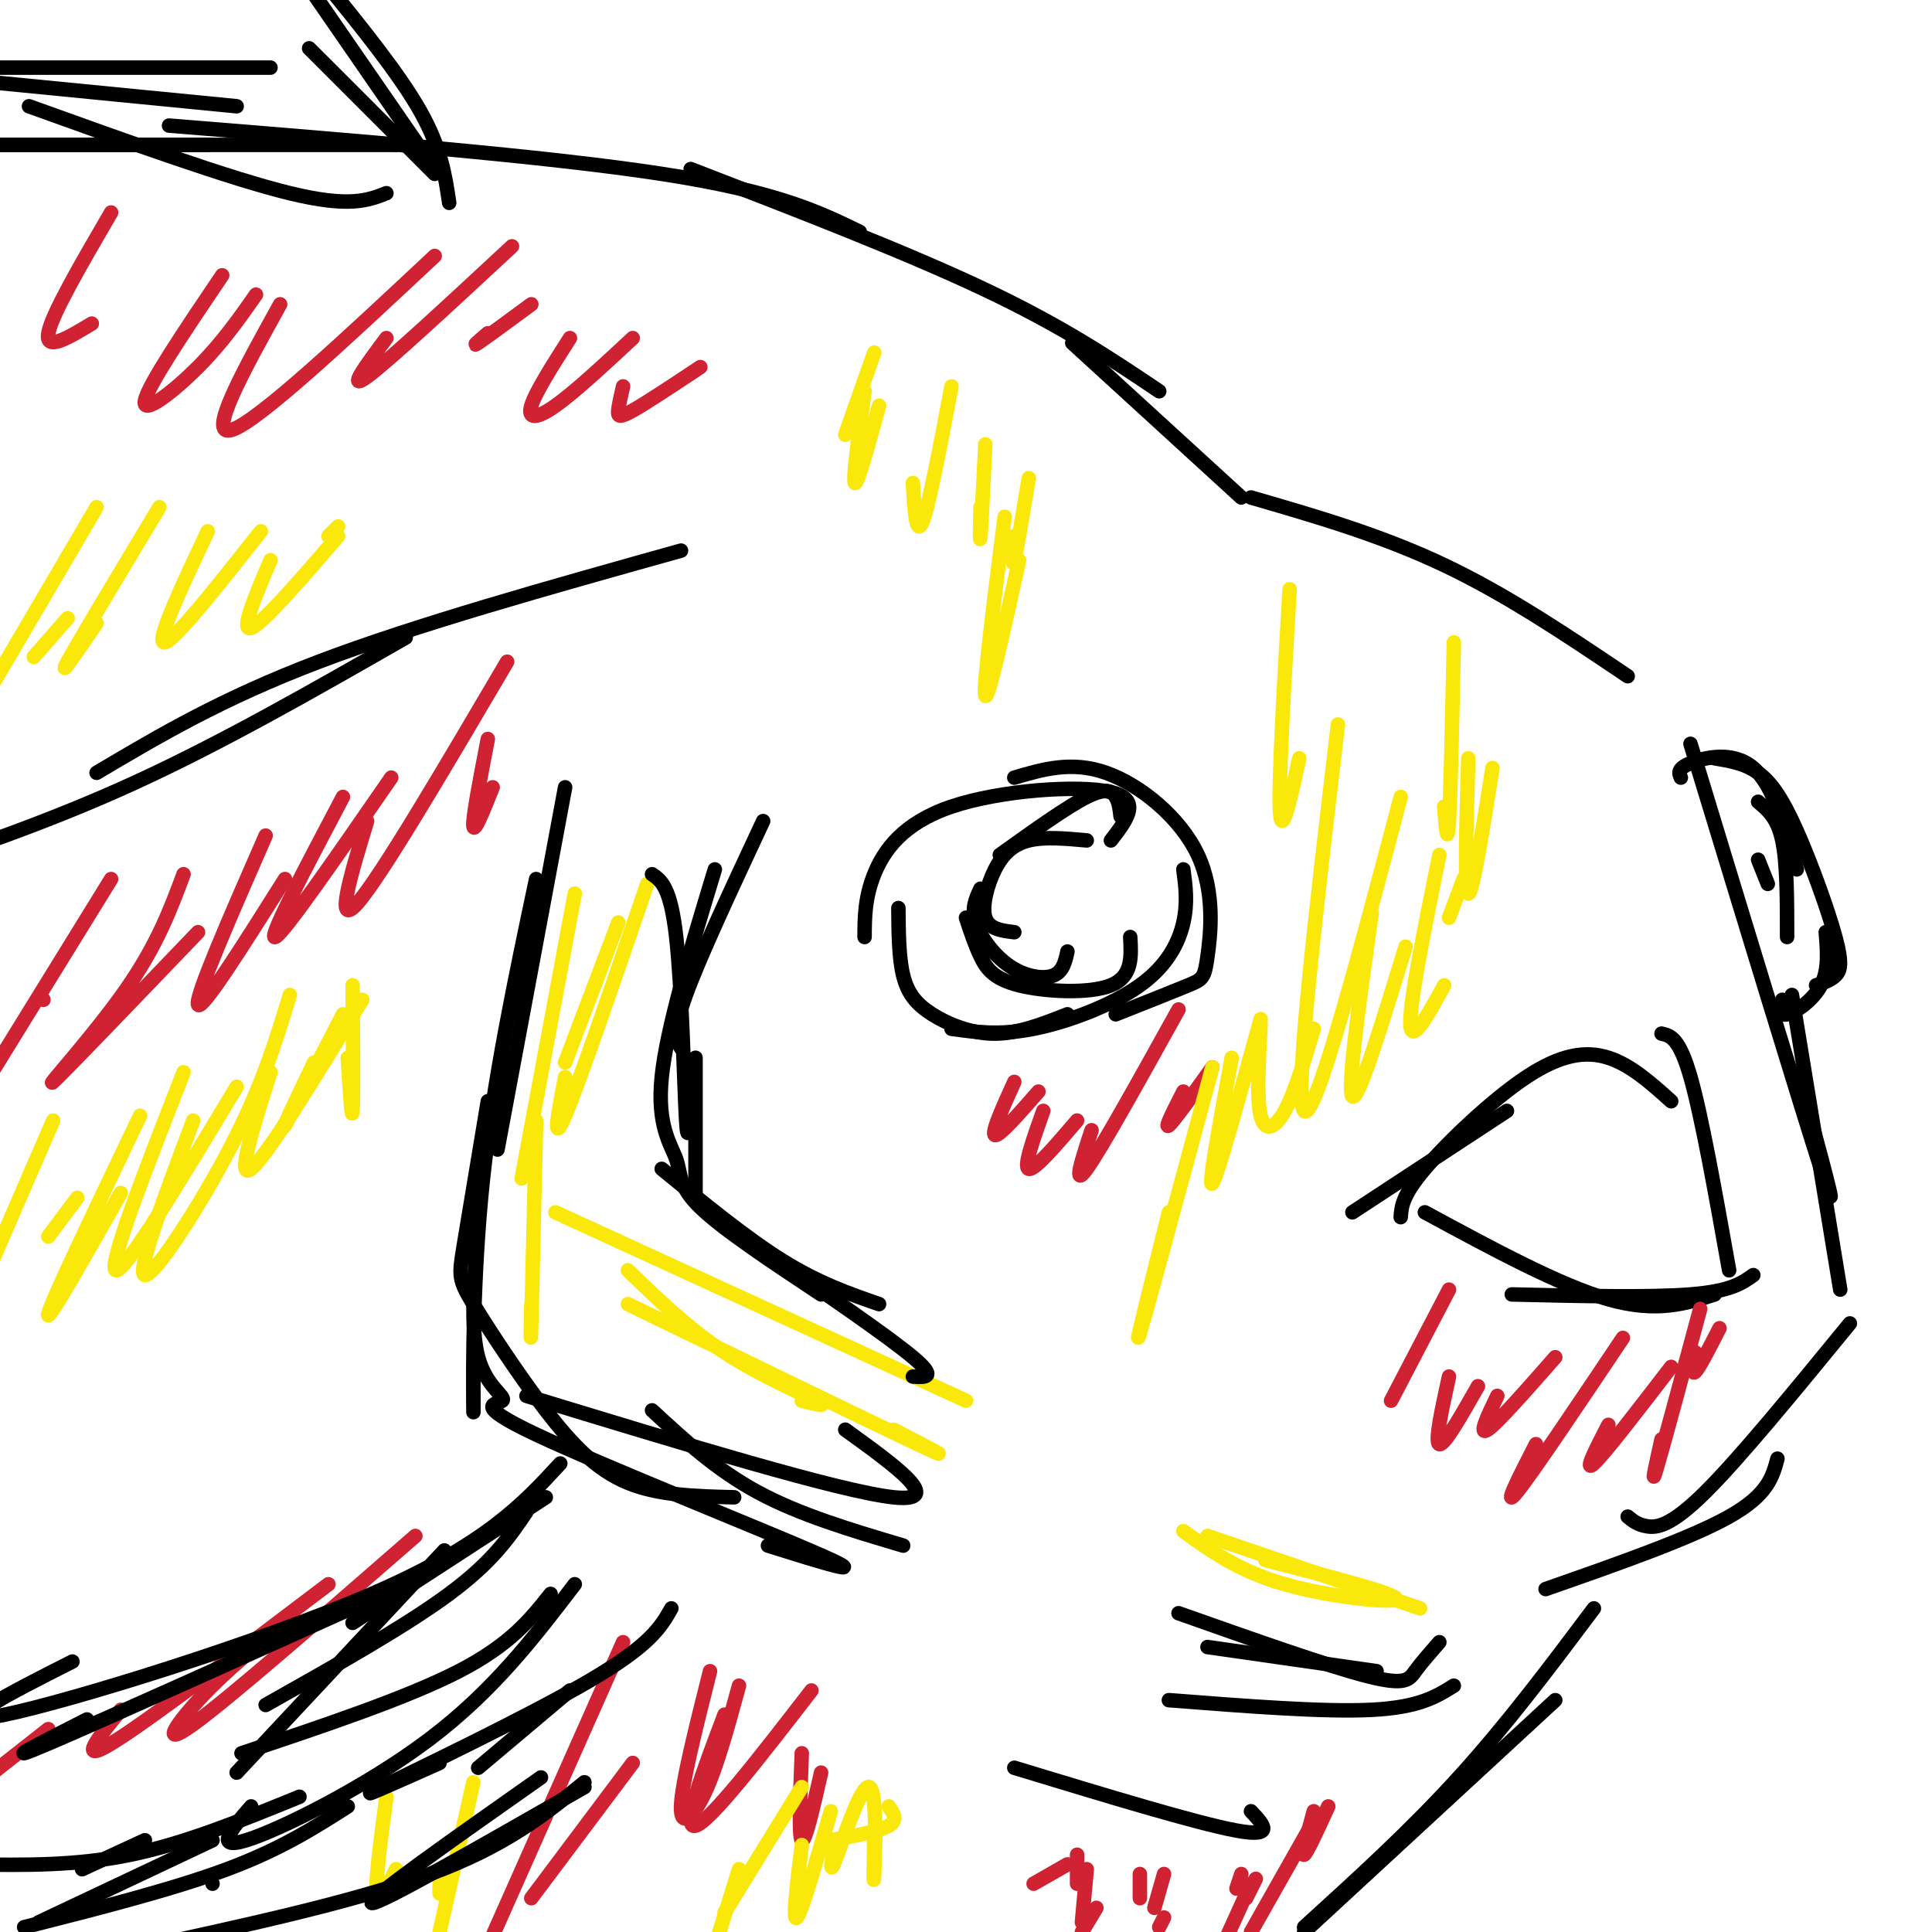 <svg viewBox='0 0 400 400' version='1.1' xmlns='http://www.w3.org/2000/svg' xmlns:xlink='http://www.w3.org/1999/xlink'><g fill='none' stroke='rgb(0,0,0)' stroke-width='3' stroke-linecap='round' stroke-linejoin='round'><path d='M179,194c0.018,-4.060 0.036,-8.119 2,-13c1.964,-4.881 5.875,-10.583 16,-14c10.125,-3.417 26.464,-4.548 33,-3c6.536,1.548 3.268,5.774 0,10'/><path d='M210,161c5.947,-1.750 11.895,-3.499 19,-1c7.105,2.499 15.368,9.247 19,17c3.632,7.753 2.632,16.510 2,21c-0.632,4.490 -0.895,4.711 -4,6c-3.105,1.289 -9.053,3.644 -15,6'/><path d='M245,180c0.464,3.446 0.929,6.893 0,11c-0.929,4.107 -3.250,8.875 -9,13c-5.750,4.125 -14.929,7.607 -22,9c-7.071,1.393 -12.036,0.696 -17,0'/><path d='M186,188c0.042,5.155 0.083,10.310 1,14c0.917,3.690 2.708,5.917 6,8c3.292,2.083 8.083,4.024 13,4c4.917,-0.024 9.958,-2.012 15,-4'/><path d='M203,184c-0.964,2.030 -1.929,4.060 -1,7c0.929,2.940 3.750,6.792 7,9c3.250,2.208 6.929,2.774 9,2c2.071,-0.774 2.536,-2.887 3,-5'/><path d='M200,190c0.905,2.762 1.810,5.524 3,8c1.190,2.476 2.667,4.667 8,6c5.333,1.333 14.524,1.810 19,0c4.476,-1.810 4.238,-5.905 4,-10'/><path d='M210,193c-2.625,-0.315 -5.250,-0.631 -6,-3c-0.750,-2.369 0.375,-6.792 2,-10c1.625,-3.208 3.750,-5.202 7,-6c3.250,-0.798 7.625,-0.399 12,0'/><path d='M207,177c6.956,-4.978 13.911,-9.956 18,-12c4.089,-2.044 5.311,-1.156 6,0c0.689,1.156 0.844,2.578 1,4'/><path d='M158,170c-6.583,14.083 -13.167,28.167 -16,36c-2.833,7.833 -1.917,9.417 -1,11'/><path d='M148,180c-4.988,16.440 -9.976,32.881 -11,43c-1.024,10.119 1.917,13.917 3,17c1.083,3.083 0.310,5.452 5,10c4.690,4.548 14.845,11.274 25,18'/><path d='M137,242c8.750,7.167 17.500,14.333 25,19c7.500,4.667 13.750,6.833 20,9'/><path d='M117,163c0.000,0.000 -14.000,75.000 -14,75'/><path d='M101,228c-1.986,11.872 -3.971,23.745 -5,30c-1.029,6.255 -1.100,6.893 2,12c3.100,5.107 9.373,14.683 15,22c5.627,7.317 10.608,12.376 17,15c6.392,2.624 14.196,2.812 22,3'/><path d='M135,292c6.667,6.167 13.333,12.333 22,17c8.667,4.667 19.333,7.833 30,11'/><path d='M280,251c0.000,0.000 32.000,-21.000 32,-21'/><path d='M290,252c0.167,-2.250 0.333,-4.500 5,-10c4.667,-5.500 13.833,-14.250 21,-19c7.167,-4.750 12.333,-5.500 17,-4c4.667,1.500 8.833,5.250 13,9'/><path d='M344,214c1.833,0.417 3.667,0.833 6,9c2.333,8.167 5.167,24.083 8,40'/><path d='M295,251c14.000,7.583 28.000,15.167 38,18c10.000,2.833 16.000,0.917 22,-1'/><path d='M313,268c14.333,0.333 28.667,0.667 37,0c8.333,-0.667 10.667,-2.333 13,-4'/><path d='M350,154c11.417,37.500 22.833,75.000 27,88c4.167,13.000 1.083,1.500 -2,-10'/><path d='M371,206c0.000,0.000 10.000,61.000 10,61'/><path d='M383,274c-11.422,13.956 -22.844,27.911 -30,35c-7.156,7.089 -10.044,7.311 -12,7c-1.956,-0.311 -2.978,-1.156 -4,-2'/><path d='M368,302c-1.000,3.750 -2.000,7.500 -10,12c-8.000,4.500 -23.000,9.750 -38,15'/><path d='M348,161c-0.400,-0.911 -0.800,-1.822 2,-3c2.800,-1.178 8.800,-2.622 13,1c4.200,3.622 6.600,12.311 9,21'/><path d='M355,157c3.134,0.515 6.268,1.030 9,3c2.732,1.970 5.062,5.394 8,12c2.938,6.606 6.483,16.394 8,22c1.517,5.606 1.005,7.030 0,8c-1.005,0.970 -2.502,1.485 -4,2'/><path d='M378,193c0.333,3.911 0.667,7.822 -1,11c-1.667,3.178 -5.333,5.622 -7,6c-1.667,0.378 -1.333,-1.311 -1,-3'/><path d='M364,166c2.000,1.667 4.000,3.333 5,8c1.000,4.667 1.000,12.333 1,20'/><path d='M364,178c0.000,0.000 2.000,5.000 2,5'/><path d='M337,140c-12.500,-8.417 -25.000,-16.833 -38,-23c-13.000,-6.167 -26.500,-10.083 -40,-14'/><path d='M257,103c0.000,0.000 -35.000,-32.000 -35,-32'/><path d='M240,81c-9.917,-6.667 -19.833,-13.333 -36,-21c-16.167,-7.667 -38.583,-16.333 -61,-25'/><path d='M178,48c-8.583,-4.167 -17.167,-8.333 -41,-12c-23.833,-3.667 -62.917,-6.833 -102,-10'/><path d='M90,36c0.000,0.000 -26.000,-26.000 -26,-26'/><path d='M93,42c-0.833,-5.667 -1.667,-11.333 -6,-19c-4.333,-7.667 -12.167,-17.333 -20,-27'/><path d='M90,35c0.000,0.000 -29.000,-42.000 -29,-42'/><path d='M109,313c-3.500,5.167 -7.000,10.333 -16,17c-9.000,6.667 -23.500,14.833 -38,23'/><path d='M92,321c0.000,0.000 -43.000,46.000 -43,46'/><path d='M119,328c-8.422,11.022 -16.844,22.044 -30,32c-13.156,9.956 -31.044,18.844 -38,21c-6.956,2.156 -2.978,-2.422 1,-7'/><path d='M118,350c0.000,0.000 -19.000,16.000 -19,16'/><path d='M330,333c-9.000,12.000 -18.000,24.000 -28,35c-10.000,11.000 -21.000,21.000 -32,31'/><path d='M322,352c0.000,0.000 -52.000,48.000 -52,48'/><path d='M244,334c15.467,5.467 30.933,10.933 39,13c8.067,2.067 8.733,0.733 10,-1c1.267,-1.733 3.133,-3.867 5,-6'/><path d='M242,352c16.083,1.250 32.167,2.500 42,2c9.833,-0.500 13.417,-2.750 17,-5'/><path d='M210,366c18.917,5.750 37.833,11.500 46,13c8.167,1.500 5.583,-1.250 3,-4'/><path d='M141,114c-27.417,7.667 -54.833,15.333 -75,23c-20.167,7.667 -33.083,15.333 -46,23'/><path d='M84,132c-18.917,10.833 -37.833,21.667 -56,30c-18.167,8.333 -35.583,14.167 -53,20'/><path d='M43,30c0.000,0.000 -50.000,0.000 -50,0'/><path d='M80,40c-3.833,1.500 -7.667,3.000 -20,0c-12.333,-3.000 -33.167,-10.500 -54,-18'/><path d='M82,30c0.000,0.000 -95.000,0.000 -95,0'/><path d='M49,22c0.000,0.000 -51.000,-5.000 -51,-5'/><path d='M56,14c0.000,0.000 -64.000,0.000 -64,0'/></g>
<g fill='none' stroke='rgb(207,34,51)' stroke-width='3' stroke-linecap='round' stroke-linejoin='round'><path d='M23,182c0.000,0.000 -29.000,47.000 -29,47'/><path d='M9,207c0.000,0.000 0.000,0.000 0,0'/><path d='M38,181c-2.733,7.333 -5.467,14.667 -12,24c-6.533,9.333 -16.867,20.667 -15,19c1.867,-1.667 15.933,-16.333 30,-31'/><path d='M55,173c-7.333,16.750 -14.667,33.500 -14,35c0.667,1.500 9.333,-12.250 18,-26'/><path d='M71,165c-7.833,14.833 -15.667,29.667 -14,29c1.667,-0.667 12.833,-16.833 24,-33'/><path d='M76,170c-3.417,11.250 -6.833,22.500 -2,17c4.833,-5.500 17.917,-27.750 31,-50'/><path d='M101,153c-1.583,8.167 -3.167,16.333 -3,18c0.167,1.667 2.083,-3.167 4,-8'/><path d='M129,340c0.000,0.000 -28.000,63.000 -28,63'/><path d='M110,393c0.000,0.000 21.000,-28.000 21,-28'/><path d='M147,346c-2.933,11.667 -5.867,23.333 -6,28c-0.133,4.667 2.533,2.333 5,-3c2.467,-5.333 4.733,-13.667 7,-22'/><path d='M150,355c-4.500,11.917 -9.000,23.833 -6,23c3.000,-0.833 13.500,-14.417 24,-28'/><path d='M166,363c-0.333,8.667 -0.667,17.333 0,18c0.667,0.667 2.333,-6.667 4,-14'/><path d='M23,44c-6.167,10.583 -12.333,21.167 -13,25c-0.667,3.833 4.167,0.917 9,-2'/><path d='M46,57c-7.711,11.422 -15.422,22.844 -16,26c-0.578,3.156 5.978,-1.956 11,-7c5.022,-5.044 8.511,-10.022 12,-15'/><path d='M58,63c-7.667,13.833 -15.333,27.667 -10,26c5.333,-1.667 23.667,-18.833 42,-36'/><path d='M80,70c-4.167,5.583 -8.333,11.167 -4,8c4.333,-3.167 17.167,-15.083 30,-27'/><path d='M101,69c-1.750,1.500 -3.500,3.000 -2,2c1.500,-1.000 6.250,-4.500 11,-8'/><path d='M118,70c-3.578,5.600 -7.156,11.200 -8,14c-0.844,2.800 1.044,2.800 5,0c3.956,-2.800 9.978,-8.400 16,-14'/><path d='M129,80c-0.444,1.911 -0.889,3.822 -1,5c-0.111,1.178 0.111,1.622 3,0c2.889,-1.622 8.444,-5.311 14,-9'/><path d='M210,224c-2.417,5.333 -4.833,10.667 -4,11c0.833,0.333 4.917,-4.333 9,-9'/><path d='M216,230c-2.083,5.833 -4.167,11.667 -3,12c1.167,0.333 5.583,-4.833 10,-10'/><path d='M226,234c-2.000,6.083 -4.000,12.167 -1,8c3.000,-4.167 11.000,-18.583 19,-33'/><path d='M245,226c-2.000,3.917 -4.000,7.833 -3,7c1.000,-0.833 5.000,-6.417 9,-12'/><path d='M300,267c0.000,0.000 -12.000,23.000 -12,23'/><path d='M300,285c-1.500,6.833 -3.000,13.667 -2,14c1.000,0.333 4.500,-5.833 8,-12'/><path d='M310,289c-2.000,4.167 -4.000,8.333 -2,7c2.000,-1.333 8.000,-8.167 14,-15'/><path d='M318,299c-3.500,6.833 -7.000,13.667 -4,10c3.000,-3.667 12.500,-17.833 22,-32'/><path d='M333,295c-2.583,5.000 -5.167,10.000 -3,8c2.167,-2.000 9.083,-11.000 16,-20'/><path d='M344,298c-1.167,5.250 -2.333,10.500 -1,6c1.333,-4.500 5.167,-18.750 9,-33'/><path d='M351,280c-0.417,2.417 -0.833,4.833 0,4c0.833,-0.833 2.917,-4.917 5,-9'/><path d='M275,374c-2.250,4.917 -4.500,9.833 -5,10c-0.500,0.167 0.750,-4.417 2,-9'/><path d='M272,377c0.000,0.000 -13.000,23.000 -13,23'/><path d='M258,393c0.000,0.000 2.000,-4.000 2,-4'/><path d='M259,390c0.000,0.000 -5.000,11.000 -5,11'/><path d='M256,391c0.000,0.000 1.000,-3.000 1,-3'/><path d='M241,397c0.000,0.000 -1.000,2.000 -1,2'/><path d='M239,395c0.000,0.000 2.000,-7.000 2,-7'/><path d='M236,393c0.000,0.000 0.000,-5.000 0,-5'/><path d='M227,395c0.000,0.000 -3.000,5.000 -3,5'/><path d='M224,398c0.000,0.000 1.000,-11.000 1,-11'/><path d='M223,390c0.000,0.000 0.000,-6.000 0,-6'/><path d='M221,386c0.000,0.000 -7.000,4.000 -7,4'/><path d='M86,318c-19.267,16.800 -38.533,33.600 -46,39c-7.467,5.400 -3.133,-0.600 2,-6c5.133,-5.400 11.067,-10.200 17,-15'/><path d='M68,328c-18.917,14.333 -37.833,28.667 -45,33c-7.167,4.333 -2.583,-1.333 2,-7'/><path d='M10,358c0.000,0.000 -14.000,11.000 -14,11'/></g>
<g fill='none' stroke='rgb(250,232,11)' stroke-width='3' stroke-linecap='round' stroke-linejoin='round'><path d='M11,232c0.000,0.000 -13.000,30.000 -13,30'/><path d='M10,256c0.000,0.000 6.000,-8.000 6,-8'/><path d='M29,231c-9.167,19.167 -18.333,38.333 -19,41c-0.667,2.667 7.167,-11.167 15,-25'/><path d='M38,222c-7.917,20.250 -15.833,40.500 -14,41c1.833,0.500 13.417,-18.750 25,-38'/><path d='M40,232c-5.956,15.822 -11.911,31.644 -10,32c1.911,0.356 11.689,-14.756 18,-27c6.311,-12.244 9.156,-21.622 12,-31'/><path d='M56,222c-3.583,11.250 -7.167,22.500 -4,20c3.167,-2.500 13.083,-18.750 23,-35'/><path d='M65,220c-3.500,7.333 -7.000,14.667 -6,13c1.000,-1.667 6.500,-12.333 12,-23'/><path d='M73,204c0.083,11.750 0.167,23.500 0,26c-0.167,2.500 -0.583,-4.250 -1,-11'/><path d='M20,105c0.000,0.000 -27.000,46.000 -27,46'/><path d='M7,136c0.000,0.000 7.000,-8.000 7,-8'/><path d='M33,105c-8.417,14.000 -16.833,28.000 -19,32c-2.167,4.000 1.917,-2.000 6,-8'/><path d='M43,110c-5.417,11.500 -10.833,23.000 -9,23c1.833,0.000 10.917,-11.500 20,-23'/><path d='M56,116c-3.167,7.417 -6.333,14.833 -4,14c2.333,-0.833 10.167,-9.917 18,-19'/><path d='M70,109c0.000,0.000 -2.000,2.000 -2,2'/><path d='M153,387c0.000,0.000 -5.000,16.000 -5,16'/><path d='M150,396c0.000,0.000 16.000,-26.000 16,-26'/><path d='M166,382c-1.000,8.083 -2.000,16.167 -1,15c1.000,-1.167 4.000,-11.583 7,-22'/><path d='M173,381c-0.762,3.970 -1.524,7.940 0,4c1.524,-3.940 5.333,-15.792 7,-15c1.667,0.792 1.190,14.226 1,18c-0.190,3.774 -0.095,-2.113 0,-8'/><path d='M184,374c1.000,1.417 2.000,2.833 0,4c-2.000,1.167 -7.000,2.083 -12,3'/><path d='M80,372c-1.167,8.750 -2.333,17.500 -2,20c0.333,2.500 2.167,-1.250 4,-5'/><path d='M98,369c0.000,0.000 -7.000,31.000 -7,31'/><path d='M91,392c0.000,0.000 0.000,-4.000 0,-4'/><path d='M134,183c-7.083,20.667 -14.167,41.333 -17,48c-2.833,6.667 -1.417,-0.667 0,-8'/><path d='M128,191c0.000,0.000 -11.000,29.000 -11,29'/><path d='M119,185c0.000,0.000 -11.000,59.000 -11,59'/><path d='M111,232c-0.417,17.833 -0.833,35.667 -1,42c-0.167,6.333 -0.083,1.167 0,-4'/><path d='M130,270c25.417,12.333 50.833,24.667 60,29c9.167,4.333 2.083,0.667 -5,-3'/><path d='M130,263c6.267,6.067 12.533,12.133 20,17c7.467,4.867 16.133,8.533 19,10c2.867,1.467 -0.067,0.733 -3,0'/><path d='M115,251c0.000,0.000 85.000,39.000 85,39'/><path d='M245,317c5.711,4.133 11.422,8.267 21,11c9.578,2.733 23.022,4.067 23,3c-0.022,-1.067 -13.511,-4.533 -27,-8'/><path d='M250,318c0.000,0.000 44.000,15.000 44,15'/><path d='M242,251c-3.750,15.000 -7.500,30.000 -6,25c1.500,-5.000 8.250,-30.000 15,-55'/><path d='M255,219c-2.500,13.667 -5.000,27.333 -4,26c1.000,-1.333 5.500,-17.667 10,-34'/><path d='M261,212c-0.422,7.756 -0.844,15.511 0,19c0.844,3.489 2.956,2.711 5,-1c2.044,-3.711 4.022,-10.356 6,-17'/><path d='M284,189c-2.583,18.417 -5.167,36.833 -4,38c1.167,1.167 6.083,-14.917 11,-31'/><path d='M298,177c-3.083,15.250 -6.167,30.500 -6,35c0.167,4.500 3.583,-1.750 7,-8'/><path d='M303,182c0.000,0.000 -3.000,8.000 -3,8'/><path d='M267,122c-1.167,20.083 -2.333,40.167 -2,46c0.333,5.833 2.167,-2.583 4,-11'/><path d='M277,150c-4.583,38.750 -9.167,77.500 -7,80c2.167,2.500 11.083,-31.250 20,-65'/><path d='M301,133c-0.333,15.667 -0.667,31.333 -1,37c-0.333,5.667 -0.667,1.333 -1,-3'/><path d='M304,157c-0.417,13.833 -0.833,27.667 0,28c0.833,0.333 2.917,-12.833 5,-26'/><path d='M208,107c-2.250,17.750 -4.500,35.500 -4,37c0.500,1.500 3.750,-13.250 7,-28'/><path d='M213,99c-1.250,7.500 -2.500,15.000 -3,17c-0.500,2.000 -0.250,-1.500 0,-5'/><path d='M204,92c-0.417,8.417 -0.833,16.833 -1,19c-0.167,2.167 -0.083,-1.917 0,-6'/><path d='M197,80c-2.333,12.333 -4.667,24.667 -6,28c-1.333,3.333 -1.667,-2.333 -2,-8'/><path d='M179,81c-1.250,9.250 -2.500,18.500 -2,19c0.500,0.500 2.750,-7.750 5,-16'/><path d='M181,73c0.000,0.000 -6.000,17.000 -6,17'/></g>
<g fill='none' stroke='rgb(0,0,0)' stroke-width='3' stroke-linecap='round' stroke-linejoin='round'><path d='M113,310c0.000,0.000 -40.000,26.000 -40,26'/><path d='M116,303c-7.711,8.378 -15.422,16.756 -39,27c-23.578,10.244 -63.022,22.356 -76,25c-12.978,2.644 0.511,-4.178 14,-11'/><path d='M86,327c-32.333,14.583 -64.667,29.167 -76,34c-11.333,4.833 -1.667,-0.083 8,-5'/><path d='M114,330c-4.167,5.250 -8.333,10.500 -19,16c-10.667,5.500 -27.833,11.250 -45,17'/><path d='M139,333c-2.133,3.778 -4.267,7.556 -17,15c-12.733,7.444 -36.067,18.556 -43,22c-6.933,3.444 2.533,-0.778 12,-5'/><path d='M112,368c-18.250,12.833 -36.500,25.667 -35,26c1.500,0.333 22.750,-11.833 44,-24'/><path d='M121,369c-8.083,6.583 -16.167,13.167 -32,19c-15.833,5.833 -39.417,10.917 -63,16'/><path d='M44,390c0.000,0.000 0.000,0.000 0,0'/><path d='M72,374c-6.917,4.417 -13.833,8.833 -25,13c-11.167,4.167 -26.583,8.083 -42,12'/><path d='M8,398c0.000,0.000 36.000,-17.000 36,-17'/><path d='M30,381c-6.500,3.000 -13.000,6.000 -13,6c0.000,0.000 6.500,-3.000 13,-6'/><path d='M62,372c-11.833,4.833 -23.667,9.667 -35,12c-11.333,2.333 -22.167,2.167 -33,2'/><path d='M111,182c-4.422,20.889 -8.844,41.778 -11,62c-2.156,20.222 -2.044,39.778 -2,46c0.044,6.222 0.022,-0.889 0,-8'/><path d='M99,254c-0.842,10.402 -1.684,20.804 0,27c1.684,6.196 5.895,8.187 5,9c-0.895,0.813 -6.895,0.450 7,7c13.895,6.550 47.684,20.014 59,25c11.316,4.986 0.158,1.493 -11,-2'/><path d='M109,289c32.500,9.917 65.000,19.833 76,21c11.000,1.167 0.500,-6.417 -10,-14'/><path d='M135,181c1.911,1.311 3.822,2.622 5,13c1.178,10.378 1.622,29.822 2,37c0.378,7.178 0.689,2.089 1,-3'/><path d='M144,219c0.000,0.000 0.000,29.000 0,29'/><path d='M158,259c12.917,8.833 25.833,17.667 31,22c5.167,4.333 2.583,4.167 0,4'/><path d='M250,341c0.000,0.000 35.000,5.000 35,5'/></g>
</svg>